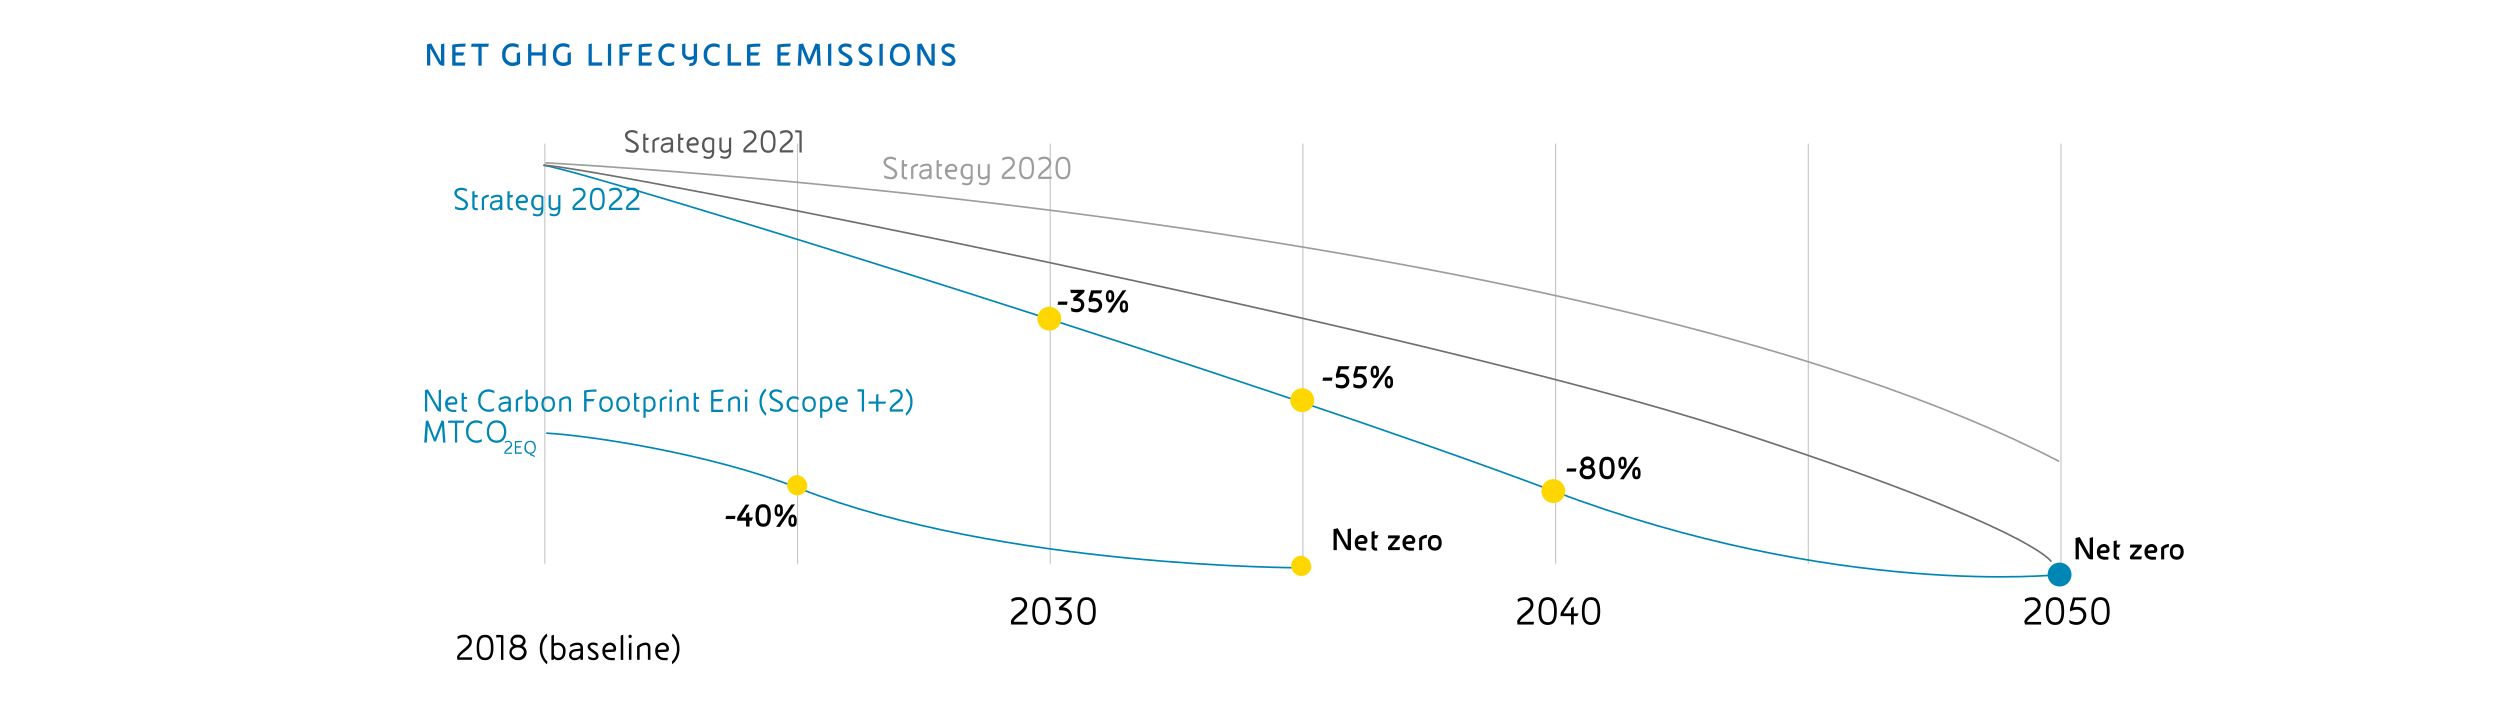 <svg id="Livello_1" data-name="Livello 1" xmlns="http://www.w3.org/2000/svg" xmlns:xlink="http://www.w3.org/1999/xlink" viewBox="0 0 595.28 170"><defs><style>.cls-1,.cls-10,.cls-2,.cls-4,.cls-9{fill:none;}.cls-2{stroke:#c6c6c6;stroke-width:0.27px;}.cls-10,.cls-2,.cls-4,.cls-9{stroke-miterlimit:10;}.cls-3{clip-path:url(#clip-path);}.cls-4{stroke:#0086b4;}.cls-10,.cls-4,.cls-9{stroke-width:0.4px;}.cls-5{fill:gold;}.cls-6{fill:#0086b4;}.cls-7{fill:#575756;}.cls-8{fill:#9d9d9c;}.cls-9{stroke:#706f6f;}.cls-10{stroke:#9d9d9c;}.cls-11{fill:#0069b3;}</style><clipPath id="clip-path"><rect class="cls-1" x="99.13" y="5.59" width="427.81" height="155.75"/></clipPath></defs><title>carbon-neutrality-net-ghg-lifecycle-emissions</title><path d="M175,123.6h-2.24l.12-.76h2.25Z"/><path d="M177.65,125.35V124h-2.12v-.4a1.08,1.08,0,0,1,.21-.69l1.79-2.76h.91l-2,3.07h1.18v-.91l.78-.4v1.3h.91L179,124h-.53v1.4Z"/><path d="M181.74,125.43c-1.42,0-1.85-1.09-1.85-2.63,0-1.78.46-2.75,1.82-2.75s1.83,1,1.83,2.75C183.54,124.32,183.16,125.43,181.74,125.43Zm0-4.61c-.64,0-1.05.25-1.05,2,0,1.5.39,1.86,1.07,1.86s1-.34,1-1.86C182.77,121.07,182.35,120.82,181.72,120.82Z"/><path d="M185.43,123c-.83,0-1-.7-1-1.43s.22-1.5,1-1.5,1,.65,1,1.49S186.27,123,185.43,123Zm.28,2.45h-.91l3.59-5.28.9-.1Zm.06-3.88c0-.62-.06-.85-.37-.85s-.35.19-.35.84.16.79.36.79.35-.11.35-.79Zm2.95,3.88c-.83,0-1-.71-1-1.43s.23-1.5,1-1.5,1,.65,1,1.49S189.56,125.43,188.72,125.43Zm0-2.28c-.23,0-.36.19-.36.84s.16.79.36.79.36-.11.36-.78S189,123.15,188.7,123.15Z"/><path d="M254.07,72.57h-2.24l.13-.75h2.24Z"/><path d="M258.22,69.37l-.11.3L256.59,71a1.55,1.55,0,0,1,1.59,1.59h0a1.75,1.75,0,0,1-1.87,1.76,3.12,3.12,0,0,1-1.19-.24l-.14-.89a3.31,3.31,0,0,0,1.25.36c.6,0,1.17-.27,1.18-1s-.57-.9-1.24-.92h0a2.4,2.4,0,0,0-.52.07l-.13-.77,1.24-1.18H255l-.16-.78h3.21a.17.17,0,0,1,.19.17A.5.5,0,0,1,258.22,69.37Z"/><path d="M262.14,69.86H260.4L260.09,71a1.69,1.69,0,0,1,.5-.08,1.75,1.75,0,0,1,1.84,1.7,1.73,1.73,0,0,1-1.91,1.8,3.26,3.26,0,0,1-1.26-.29l-.1-.9a2.6,2.6,0,0,0,1.39.42,1,1,0,0,0,1.11-1,1,1,0,0,0-1.07-.92,3.32,3.32,0,0,0-1.24.3l-.14-.76.59-2.14h2.68Z"/><path d="M264.32,72c-.83,0-1-.71-1-1.44s.23-1.49,1-1.49,1,.65,1,1.49S265.16,72,264.32,72Zm.28,2.44h-.9l3.59-5.28.9-.09Zm.07-3.88c0-.61-.07-.84-.37-.84s-.35.19-.35.84.16.79.36.79.35-.11.35-.79Zm2.95,3.88c-.83,0-1-.7-1-1.43s.22-1.49,1-1.49,1,.64,1,1.48S268.46,74.41,267.62,74.4Zm0-2.28c-.22,0-.35.2-.35.84s.15.79.35.79.37-.11.37-.78S267.9,72.12,267.59,72.12Z"/><path d="M317.15,90.65h-2.24l.13-.75h2.24Z"/><path d="M321,87.94h-1.74l-.31,1.12a1.69,1.69,0,0,1,.5-.08,1.75,1.75,0,0,1,1.84,1.7,1.73,1.73,0,0,1-1.91,1.8,3.31,3.31,0,0,1-1.26-.29l-.1-.9a2.6,2.6,0,0,0,1.39.42,1,1,0,0,0,1.11-1,1,1,0,0,0-1.07-.92,3.37,3.37,0,0,0-1.24.3l-.14-.76.59-2.13h2.68Z"/><path d="M325.18,87.94h-1.74l-.31,1.12a1.69,1.69,0,0,1,.5-.08,1.75,1.75,0,0,1,1.84,1.7,1.73,1.73,0,0,1-1.91,1.8,3.26,3.26,0,0,1-1.26-.29l-.1-.9a2.6,2.6,0,0,0,1.39.42,1,1,0,0,0,1.11-1,1,1,0,0,0-1.07-.92,3.37,3.37,0,0,0-1.24.3l-.14-.76.59-2.13h2.68Z"/><path d="M327.36,90c-.83,0-1-.71-1-1.44s.23-1.49,1-1.49,1,.65,1,1.49S328.2,90,327.36,90Zm.28,2.44h-.9l3.59-5.27.89-.1Zm.07-3.88c0-.61-.07-.84-.37-.84s-.35.19-.35.84.16.79.36.79.35-.11.35-.79Zm3,3.88c-.83,0-1-.7-1-1.43s.22-1.49,1-1.49,1,.64,1,1.48S331.5,92.49,330.66,92.48Zm0-2.28c-.22,0-.35.2-.35.84s.15.79.35.79.37-.11.37-.78S330.94,90.2,330.63,90.2Z"/><path d="M375.23,112.29H373l.13-.75h2.24Z"/><path d="M378,114.12a1.72,1.72,0,0,1-1.88-1.65,1.5,1.5,0,0,1,.7-1.33,1.19,1.19,0,0,1-.48-1,1.67,1.67,0,0,1,3.31,0,1.17,1.17,0,0,1-.48.95,1.53,1.53,0,0,1,.7,1.33A1.72,1.72,0,0,1,378,114.12Zm0-2.57c-.75,0-1.1.39-1.1.91s.42.89,1.1.89,1.09-.38,1.09-.88S378.73,111.55,378,111.55Zm0-2c-.61,0-.88.3-.88.66s.35.65.86.65.9-.28.9-.65S378.6,109.52,378,109.52Z"/><path d="M382.67,114.12c-1.42,0-1.85-1.08-1.85-2.62,0-1.78.46-2.75,1.82-2.75s1.83,1,1.83,2.75C384.47,113,384.09,114.13,382.67,114.12Zm0-4.6c-.64,0-1.06.24-1.06,2,0,1.5.4,1.85,1.08,1.85s1-.33,1-1.85C383.7,109.76,383.28,109.52,382.65,109.52Z"/><path d="M386.35,111.68c-.83,0-1-.71-1-1.44s.23-1.49,1-1.49,1,.65,1,1.49S387.19,111.68,386.35,111.68Zm.28,2.44h-.9l3.59-5.27.9-.1Zm.07-3.88c0-.61-.07-.84-.37-.84s-.35.19-.35.84.16.79.36.79.35-.11.35-.79Zm2.95,3.88c-.83,0-1-.7-1-1.43s.22-1.49,1-1.49,1,.64,1,1.48S390.49,114.13,389.65,114.12Zm0-2.28c-.22,0-.35.2-.35.84s.15.79.35.79.37-.11.37-.78S389.93,111.84,389.62,111.84Z"/><path d="M321.16,131a1.07,1.07,0,0,1-.89-.64L318.36,127h-.05v4h-.78V126l1-.22,2.36,4.31V126l.79-.21V131Z"/><path d="M325,129.48l-1.64.09c0,.82.88.86,1.53.86a3.75,3.75,0,0,0,.45,0l-.06.68c-.21,0-.4,0-.6,0a2.21,2.21,0,0,1-1.59-.46,1.8,1.8,0,0,1-.5-1.41,1.73,1.73,0,0,1,1.59-1.86,1.33,1.33,0,0,1,1.43,1.43A.63.63,0,0,1,325,129.48Zm-.77-1.4a.86.86,0,0,0-.86.85l1.24-.05c.22,0,.28-.14.28-.31A.6.6,0,0,0,324.26,128.08Z"/><path d="M327.89,128.22h-.59v1.94c0,.19.12.24.28.24a.69.69,0,0,0,.25,0l.15.71a1.78,1.78,0,0,1-.39,0,.91.91,0,0,1-1-1v-3.47l.73-.2v1h.92Z"/><path d="M330.83,131c-.17,0-.32-.06-.33-.21l0-.46,1.76-2.14h-1.8l.1-.7h2.57c.11,0,.17,0,.17.14v.42l-1.92,2.25h2l-.14.7Z"/><path d="M336.37,129.48l-1.63.09c0,.82.88.86,1.53.86a3.77,3.77,0,0,0,.44,0l-.06.68c-.21,0-.4,0-.6,0a2.24,2.24,0,0,1-1.59-.46,1.84,1.84,0,0,1-.5-1.41,1.73,1.73,0,0,1,1.59-1.86,1.34,1.34,0,0,1,1.44,1.43A.64.64,0,0,1,336.37,129.48Zm-.77-1.4a.85.85,0,0,0-.85.85l1.24-.05a.27.27,0,0,0,.28-.31A.61.61,0,0,0,335.6,128.08Z"/><path d="M339.72,128.11a1.6,1.6,0,0,0-1.08.42V131h-.72v-2.78a2.46,2.46,0,0,1,1.86-.87Z"/><path d="M341.67,131.11c-1.17,0-1.68-.76-1.68-1.85s.47-1.88,1.67-1.88,1.62.83,1.63,1.9S342.66,131.11,341.67,131.11Zm.89-1.88c0-.79-.26-1.12-.89-1.12s-.95.27-.95,1.14c0,.7.19,1.13.94,1.14s.9-.55.9-1.17Z"/><path d="M497.84,133.2a1.06,1.06,0,0,1-.89-.64L495,129.18H495v4h-.78v-5.08l1-.21,2.36,4.31v-4.1l.79-.21v5.29Z"/><path d="M501.71,131.65l-1.64.09c0,.82.88.85,1.53.85l.45,0-.06.68c-.21,0-.4,0-.6,0a2.25,2.25,0,0,1-1.6-.46,1.85,1.85,0,0,1-.49-1.42,1.73,1.73,0,0,1,1.59-1.85,1.33,1.33,0,0,1,1.43,1.43A.64.64,0,0,1,501.71,131.65Zm-.77-1.41a.87.87,0,0,0-.86.86l1.24-.06c.22,0,.28-.13.28-.3A.61.61,0,0,0,500.94,130.24Z"/><path d="M504.57,130.39H504v1.94c0,.18.12.24.28.24a1,1,0,0,0,.25,0l.15.71a1.78,1.78,0,0,1-.39,0,.91.91,0,0,1-1-.95v-3.47l.73-.2v1h.92Z"/><path d="M507.51,133.2c-.17,0-.32-.06-.33-.21l0-.46,1.76-2.14h-1.8l.1-.71h2.57c.11,0,.17.06.17.15v.42L508,132.5h2l-.14.7Z"/><path d="M513.05,131.65l-1.63.09c0,.82.88.85,1.53.85l.44,0-.06.68c-.21,0-.4,0-.6,0a2.24,2.24,0,0,1-1.59-.46,1.81,1.81,0,0,1-.5-1.42,1.73,1.73,0,0,1,1.59-1.85,1.34,1.34,0,0,1,1.44,1.43A.65.65,0,0,1,513.05,131.65Zm-.77-1.41a.86.86,0,0,0-.85.86l1.24-.06c.21,0,.28-.13.28-.3A.62.62,0,0,0,512.28,130.24Z"/><path d="M516.4,130.28a1.6,1.6,0,0,0-1.08.42v2.5h-.73v-2.78a2.49,2.49,0,0,1,1.87-.87Z"/><path d="M518.35,133.28c-1.17,0-1.68-.76-1.68-1.85s.47-1.88,1.67-1.88,1.62.83,1.63,1.89S519.34,133.28,518.35,133.28Zm.89-1.88c0-.8-.26-1.12-.89-1.12s-1,.27-1,1.14c0,.7.19,1.13.94,1.13s.9-.54.9-1.16Z"/><path d="M112.39,157.11h-3.48l-.1-.67c.45-1.48,2.92-2.36,2.94-3.68a1.09,1.09,0,0,0-1.2-1,2.72,2.72,0,0,0-1.55.45l-.07-.61a2.51,2.51,0,0,1,1.62-.45,1.66,1.66,0,0,1,1.8,1.62c0,1.8-2.41,2.46-3,3.75h3.1Z"/><path d="M115.5,157.2c-1.52,0-2-1.12-2-2.92,0-2.09.53-3.14,2-3.14s2,1.05,2,3.13C117.48,156.06,117,157.2,115.5,157.2Zm1.38-2.92c0-2.06-.55-2.53-1.4-2.53s-1.4.47-1.4,2.52c0,1.77.51,2.33,1.42,2.34s1.38-.55,1.38-2.34Z"/><path d="M119.29,157.11v-5.35a2.29,2.29,0,0,0-.39,0,4.94,4.94,0,0,0-.7.06l-.09-.59a4.56,4.56,0,0,1,.75-.06,5,5,0,0,1,1,.11v5.86Z"/><path d="M123.3,157.18a1.88,1.88,0,0,1-2-1.8,1.63,1.63,0,0,1,.92-1.55,1.35,1.35,0,0,1-.68-1.14,1.6,1.6,0,0,1,1.81-1.55,1.58,1.58,0,0,1,1.79,1.55,1.34,1.34,0,0,1-.68,1.14,1.62,1.62,0,0,1,.93,1.54A1.88,1.88,0,0,1,123.3,157.18Zm0-3c-.92,0-1.46.5-1.46,1.2a1.48,1.48,0,0,0,2.9,0C124.74,154.67,124.21,154.17,123.3,154.17Zm1.21-1.56c0-.41-.35-.84-1.21-.84s-1.2.47-1.2.91.47.9,1.22.9,1.18-.46,1.18-1Z"/><path d="M130.24,158.18a4.6,4.6,0,0,1-1.7-3.76,4.38,4.38,0,0,1,1.61-3.56l.2.6a3.92,3.92,0,0,0-1.22,3,4,4,0,0,0,1.23,3.1Z"/><path d="M132.9,157.2a1.52,1.52,0,0,1-1-.42v.33h-.6v-5.77l.6-.2v2.08a2.52,2.52,0,0,1,1-.2,1.84,1.84,0,0,1,1.77,2C134.65,156.44,134,157.2,132.9,157.2Zm0-3.62a2.07,2.07,0,0,0-1,.27v1.79a1,1,0,0,0,1,1c.71,0,1.15-.48,1.15-1.59A1.29,1.29,0,0,0,132.88,153.58Z"/><path d="M138.2,157.11v-.48a1.75,1.75,0,0,1-1.32.57,1.25,1.25,0,0,1-1.38-1.2c0-.72.42-1.35,1.61-1.45l1.09-.1v-.26c0-.44-.2-.62-.76-.62a3.41,3.41,0,0,0-1.59.55l-.11-.55a3.45,3.45,0,0,1,1.69-.55c1,0,1.38.43,1.38,1.33v2.76Zm0-2.15-1,.12c-.51,0-1.11.23-1.11.84s.31.72.86.72c.8,0,1.26-.44,1.26-1.36Z"/><path d="M141.3,157.2a2.82,2.82,0,0,1-1.18-.3l-.11-.72a2.43,2.43,0,0,0,1.29.49c.38,0,.6-.19.6-.42s-.19-.44-.42-.61l-.81-.57c-.52-.37-.74-.69-.74-1.08,0-.7.72-1,1.31-1a2.07,2.07,0,0,1,1.08.3l-.07.6a1.56,1.56,0,0,0-1-.36c-.27,0-.7.09-.7.42a.67.67,0,0,0,.36.55l.92.64a1.24,1.24,0,0,1,.69,1.07C142.52,156.92,141.89,157.2,141.3,157.2Z"/><path d="M146.07,155.21l-2,.1a1.48,1.48,0,0,0,1.49,1.34c.35,0,.59,0,.87,0l-.07.54a6.78,6.78,0,0,1-.8,0,2,2,0,0,1-2.11-2.12,1.85,1.85,0,0,1,1.77-2.06,1.42,1.42,0,0,1,1.48,1.5C146.67,154.94,146.52,155.19,146.07,155.21Zm0-.79a.82.82,0,0,0-.84-.84,1.21,1.21,0,0,0-1.16,1.16l1.79-.09c.17,0,.2-.07.2-.23Z"/><path d="M147.8,157.11v-5.77l.6-.2v6Z"/><path d="M150.06,151.94a.4.4,0,1,1,.38-.4A.4.4,0,0,1,150.06,151.94Zm-.31,5.17v-3.89l.6-.2v4.09Z"/><path d="M154.27,157.11v-2.72c0-.57-.16-.81-.6-.81a2.13,2.13,0,0,0-1.36.62v2.91h-.61v-3.18a3.07,3.07,0,0,1,1.93-.91c1,0,1.24.53,1.24,1.31v2.78Z"/><path d="M158.64,155.21l-2,.1a1.48,1.48,0,0,0,1.49,1.34c.35,0,.59,0,.88,0l-.08.54a6.78,6.78,0,0,1-.8,0,2,2,0,0,1-2.1-2.12,1.85,1.85,0,0,1,1.76-2.06,1.43,1.43,0,0,1,1.49,1.5C159.25,154.94,159.09,155.19,158.64,155.21Zm0-.79a.82.82,0,0,0-.85-.84,1.2,1.2,0,0,0-1.15,1.16l1.78-.09c.17,0,.21-.07.21-.23Z"/><path d="M160.08,158.18l-.11-.66a4,4,0,0,0,1.21-3.1,3.92,3.92,0,0,0-1.21-3l.2-.6a4.39,4.39,0,0,1,1.61,3.56A4.57,4.57,0,0,1,160.08,158.18Z"/><path d="M244.59,148.71h-3.8l-.11-.74c.49-1.61,3.19-2.57,3.21-4a1.2,1.2,0,0,0-1.31-1.11,3,3,0,0,0-1.69.49l-.08-.66a2.75,2.75,0,0,1,1.77-.49,1.81,1.81,0,0,1,2,1.77c0,2-2.62,2.68-3.23,4.09h3.39Z"/><path d="M248,148.81c-1.66,0-2.21-1.23-2.21-3.2,0-2.28.58-3.42,2.19-3.42s2.18,1.14,2.18,3.41C250.15,147.56,249.67,148.81,248,148.81Zm1.5-3.2c0-2.24-.59-2.76-1.52-2.76s-1.54.52-1.54,2.75c0,1.94.56,2.55,1.56,2.56s1.5-.6,1.5-2.56Z"/><path d="M253,148.78a3.38,3.38,0,0,1-1.57-.35l-.11-.7a3.49,3.49,0,0,0,1.56.43,1.53,1.53,0,0,0,1.69-1.45c0-1.09-1-1.4-1.91-1.4a2.18,2.18,0,0,0-.44,0l-.07-.69,2-1.73h-2.81l-.11-.66H255a.18.18,0,0,1,.17.2.36.36,0,0,1,0,.14l-.11.29-2,1.76a2.15,2.15,0,0,1,2.17,2A2.07,2.07,0,0,1,253,148.78Z"/><path d="M258.74,148.81c-1.66,0-2.2-1.23-2.2-3.2,0-2.28.58-3.42,2.18-3.42s2.19,1.14,2.19,3.41C260.91,147.56,260.42,148.81,258.74,148.81Zm1.51-3.2c0-2.24-.59-2.76-1.53-2.76s-1.53.52-1.53,2.75c0,1.94.56,2.55,1.55,2.56s1.51-.6,1.51-2.56Z"/><path d="M365.15,148.71h-3.81l-.1-.74c.49-1.61,3.18-2.57,3.2-4a1.19,1.19,0,0,0-1.31-1.11,3,3,0,0,0-1.69.49l-.08-.66a2.77,2.77,0,0,1,1.77-.49,1.81,1.81,0,0,1,2,1.77c0,2-2.63,2.68-3.24,4.09h3.39Z"/><path d="M368.54,148.81c-1.66,0-2.2-1.23-2.2-3.2,0-2.28.58-3.42,2.18-3.42s2.18,1.14,2.18,3.41C370.7,147.56,370.22,148.81,368.54,148.81Zm1.5-3.2c0-2.24-.59-2.76-1.52-2.76s-1.53.52-1.53,2.75c0,1.94.56,2.55,1.55,2.56s1.5-.6,1.5-2.56Z"/><path d="M375.58,146.71h-.84v2h-.65v-2h-2.5v-.36a1.21,1.21,0,0,1,.24-.78l2.18-3.31h.76l-2.29,3.47c-.06.11-.18.24-.18.32h1.78v-1.28l.66-.33v1.61h1.18Z"/><path d="M378.86,148.81c-1.66,0-2.2-1.23-2.2-3.2,0-2.28.58-3.42,2.18-3.42s2.19,1.14,2.19,3.41C381,147.56,380.54,148.81,378.86,148.81Zm1.51-3.2c0-2.24-.59-2.76-1.53-2.76s-1.53.52-1.53,2.75c0,1.94.56,2.55,1.55,2.56s1.51-.6,1.51-2.56Z"/><path d="M486,148.71h-3.81L482,148c.5-1.61,3.19-2.57,3.21-4a1.19,1.19,0,0,0-1.31-1.11,3,3,0,0,0-1.69.49l-.08-.66a2.75,2.75,0,0,1,1.77-.49,1.81,1.81,0,0,1,2,1.77c0,2-2.63,2.68-3.24,4.09h3.39Z"/><path d="M489.34,148.81c-1.66,0-2.2-1.23-2.2-3.2,0-2.28.58-3.42,2.18-3.42s2.18,1.14,2.18,3.41C491.5,147.56,491,148.81,489.34,148.81Zm1.5-3.2c0-2.24-.59-2.76-1.52-2.76s-1.53.52-1.53,2.75c0,1.94.56,2.55,1.55,2.56s1.5-.6,1.5-2.56Z"/><path d="M496.77,146.59a2.27,2.27,0,0,1-2.39,2.19,2.89,2.89,0,0,1-1.58-.43l-.12-.74a3.44,3.44,0,0,0,1.7.51,1.57,1.57,0,0,0,1.68-1.56,1.4,1.4,0,0,0-1.55-1.38,3.5,3.5,0,0,0-1.56.41l-.08-.59.74-2.73h3.13l-.13.65H494.1l-.46,1.74a2.87,2.87,0,0,1,.87-.14,2.09,2.09,0,0,1,2.27,2.07Z"/><path d="M500.17,148.81c-1.67,0-2.21-1.23-2.21-3.2,0-2.28.58-3.42,2.19-3.42s2.18,1.14,2.18,3.41C502.33,147.56,501.85,148.81,500.17,148.81Zm1.5-3.2c0-2.24-.59-2.76-1.52-2.76s-1.54.52-1.54,2.75c0,1.94.56,2.55,1.56,2.56s1.5-.6,1.5-2.56Z"/><line class="cls-2" x1="129.73" y1="34.2" x2="129.73" y2="134.24"/><line class="cls-2" x1="189.9" y1="34.2" x2="189.9" y2="134.24"/><line class="cls-2" x1="250.07" y1="34.2" x2="250.07" y2="134.24"/><line class="cls-2" x1="310.24" y1="134.24" x2="310.24" y2="34.2"/><line class="cls-2" x1="370.41" y1="34.2" x2="370.41" y2="134.24"/><line class="cls-2" x1="430.58" y1="34.2" x2="430.58" y2="134.24"/><line class="cls-2" x1="490.75" y1="34.2" x2="490.75" y2="134.24"/><g class="cls-3"><path class="cls-4" d="M130.06,103.14c9.6.48,38.84,4.75,60.22,13.15,48.22,18.93,119.58,18.91,119.58,18.91"/><path class="cls-5" d="M312.22,135.2a2.41,2.41,0,1,1-2.36-2.88,2.67,2.67,0,0,1,2.36,2.88"/><path class="cls-5" d="M192.21,116a2.41,2.41,0,1,1-2.36-2.88,2.67,2.67,0,0,1,2.36,2.88"/></g><path class="cls-6" d="M104.75,98a.79.79,0,0,1-.72-.5l-2.3-4h0V98h-.54V92.9l.7-.19,2.57,4.46V92.9l.54-.19V98Z"/><path class="cls-6" d="M108.39,96.32l-1.81.09a1.33,1.33,0,0,0,1.33,1.19c.31,0,.52,0,.77,0l-.06.48a5.39,5.39,0,0,1-.71,0A1.78,1.78,0,0,1,106,96.2a1.64,1.64,0,0,1,1.56-1.83,1.27,1.27,0,0,1,1.32,1.34C108.92,96.08,108.79,96.31,108.39,96.32Zm0-.7a.73.73,0,0,0-.75-.75,1.07,1.07,0,0,0-1,1l1.58-.08c.15,0,.19-.06.19-.2Z"/><path class="cls-6" d="M111.11,95h-.65v2.16a.34.34,0,0,0,.36.38,1.75,1.75,0,0,0,.33,0l.12.51a2.3,2.3,0,0,1-.45,0,.81.81,0,0,1-.89-.87V93.63l.53-.17v1.05h.82Z"/><path class="cls-6" d="M117.7,93.69a2.41,2.41,0,0,0-1.41-.42c-1.17,0-1.86.84-1.86,2.14a1.89,1.89,0,0,0,1.87,2.11,2.4,2.4,0,0,0,1.36-.38l-.1.66a2.67,2.67,0,0,1-1.21.26,2.44,2.44,0,0,1-2.47-2.64,2.4,2.4,0,0,1,2.4-2.71,2.87,2.87,0,0,1,1.44.38Z"/><path class="cls-6" d="M121.08,98v-.43a1.53,1.53,0,0,1-1.17.51A1.11,1.11,0,0,1,118.69,97c0-.64.36-1.19,1.42-1.29l1-.09v-.23c0-.38-.18-.54-.67-.54a3.07,3.07,0,0,0-1.42.48l-.1-.49a3.14,3.14,0,0,1,1.51-.49c.89,0,1.22.38,1.22,1.18V98Zm0-1.91-.9.1c-.45,0-1,.21-1,.75s.27.64.77.64c.7,0,1.11-.39,1.11-1.21Z"/><path class="cls-6" d="M124.47,94.91a1.82,1.82,0,0,0-1.11.49V98h-.54V95.19a2.34,2.34,0,0,1,1.68-.82Z"/><path class="cls-6" d="M126.56,98.09a1.29,1.29,0,0,1-.88-.38V98h-.54V92.88l.53-.17v1.84a2.22,2.22,0,0,1,.87-.18,1.64,1.64,0,0,1,1.58,1.79C128.12,97.41,127.56,98.09,126.56,98.09Zm0-3.22a1.91,1.91,0,0,0-.87.24v1.6a.85.85,0,0,0,.89.86c.64,0,1-.43,1-1.41C127.58,95.38,127.12,94.87,126.54,94.87Z"/><path class="cls-6" d="M130.51,98.09c-1,0-1.59-.63-1.59-1.87s.45-1.85,1.64-1.85,1.59.8,1.6,1.86S131.51,98.09,130.51,98.09Zm.05-3.22c-.79,0-1.11.38-1.11,1.34s.43,1.37,1.07,1.37,1.1-.39,1.1-1.35C131.61,95.48,131.44,94.87,130.56,94.87Z"/><path class="cls-6" d="M135.44,98V95.59c0-.51-.15-.72-.54-.72a2,2,0,0,0-1.21.55V98h-.53V95.18a2.68,2.68,0,0,1,1.71-.81c.85,0,1.1.47,1.1,1.17V98Z"/><path class="cls-6" d="M142,93.27h-.42a12.44,12.44,0,0,0-1.92.14V95h1.94l-.3.56h-1.63V98h-.59V93a12.67,12.67,0,0,1,2.55-.24h.44Z"/><path class="cls-6" d="M144.28,98.09c-1,0-1.59-.63-1.59-1.87s.46-1.85,1.64-1.85,1.59.8,1.6,1.86S145.28,98.09,144.28,98.09Zm.05-3.22c-.79,0-1.11.38-1.11,1.34s.43,1.37,1.07,1.37,1.11-.39,1.11-1.35C145.39,95.48,145.21,94.87,144.33,94.87Z"/><path class="cls-6" d="M148.32,98.09c-1,0-1.59-.63-1.59-1.87s.46-1.85,1.64-1.85,1.59.8,1.6,1.86S149.32,98.09,148.32,98.09Zm.05-3.22c-.79,0-1.11.38-1.11,1.34s.43,1.37,1.07,1.37,1.11-.39,1.11-1.35C149.43,95.48,149.25,94.87,148.37,94.87Z"/><path class="cls-6" d="M152.16,95h-.65v2.16a.34.34,0,0,0,.36.38,1.86,1.86,0,0,0,.33,0l.12.51a2.3,2.3,0,0,1-.45,0,.82.82,0,0,1-.9-.87V93.63l.54-.17v1.05h.81Z"/><path class="cls-6" d="M154.48,98.09a1.57,1.57,0,0,1-.74-.19v1.59h-.53V94.82a2.33,2.33,0,0,1,1.42-.45c1.05,0,1.48.86,1.48,1.82A1.71,1.71,0,0,1,154.48,98.09Zm.15-3.22a2,2,0,0,0-.9.21v2.21a1.32,1.32,0,0,0,.75.3c.76,0,1.09-.76,1.09-1.4C155.57,95.36,155.24,94.87,154.63,94.87Z"/><path class="cls-6" d="M158.76,94.91a1.85,1.85,0,0,0-1.12.49V98h-.53V95.19a2.34,2.34,0,0,1,1.68-.82Z"/><path class="cls-6" d="M159.7,93.41a.35.35,0,1,1,.34-.35A.35.35,0,0,1,159.7,93.41Zm-.27,4.6V94.55l.53-.18V98Z"/><path class="cls-6" d="M163.44,98V95.59c0-.51-.14-.72-.53-.72a2,2,0,0,0-1.21.55V98h-.53V95.18a2.68,2.68,0,0,1,1.71-.81c.85,0,1.1.47,1.1,1.17V98Z"/><path class="cls-6" d="M166.36,95h-.64v2.16a.34.34,0,0,0,.36.38,1.65,1.65,0,0,0,.32,0l.12.51a2.12,2.12,0,0,1-.44,0,.82.82,0,0,1-.9-.87V93.63l.54-.17v1.05h.81Z"/><path class="cls-6" d="M172.23,93.27h-.43a12.54,12.54,0,0,0-1.92.14V95H172l-.31.56h-1.81v2h2.36l-.1.54h-2.81V93a12.38,12.38,0,0,1,2.52-.24h.45Z"/><path class="cls-6" d="M175.66,98V95.59c0-.51-.14-.72-.54-.72a1.92,1.92,0,0,0-1.2.55V98h-.54V95.18a2.68,2.68,0,0,1,1.71-.81c.86,0,1.11.47,1.11,1.17V98Z"/><path class="cls-6" d="M177.67,93.41a.35.35,0,1,1,.34-.35A.35.35,0,0,1,177.67,93.41ZM177.4,98V94.55l.53-.18V98Z"/><path class="cls-6" d="M182.36,99a4.1,4.1,0,0,1-1.51-3.34,3.9,3.9,0,0,1,1.43-3.16l.18.53a3.88,3.88,0,0,0,0,5.38Z"/><path class="cls-6" d="M186.44,96.78A1.35,1.35,0,0,1,185,98.06a3.78,3.78,0,0,1-1.63-.32l-.07-.63a4.11,4.11,0,0,0,1.7.43.83.83,0,0,0,.88-.75,1,1,0,0,0-.61-.82l-1.18-.69a1.55,1.55,0,0,1-.9-1.29c0-.75.67-1.28,1.68-1.28a2.62,2.62,0,0,1,1.33.38l-.1.55a2.24,2.24,0,0,0-1.22-.4c-.69,0-1.11.38-1.11.77a.87.87,0,0,0,.51.71l1.3.75a1.55,1.55,0,0,1,.9,1.31Z"/><path class="cls-6" d="M190.1,95.25a1.89,1.89,0,0,0-1-.36,1.18,1.18,0,0,0-1.23,1.3,1.39,1.39,0,0,0,1.56,1.39,3,3,0,0,0,.72-.08L190,98a3.24,3.24,0,0,1-.72.08,1.88,1.88,0,0,1-2-1.9,1.73,1.73,0,0,1,1.7-1.82,2.21,2.21,0,0,1,1.21.32Z"/><path class="cls-6" d="M192.63,98.09c-1,0-1.59-.63-1.59-1.87s.45-1.85,1.64-1.85,1.59.8,1.59,1.86S193.63,98.09,192.63,98.09Zm.05-3.22c-.8,0-1.12.38-1.12,1.34s.44,1.37,1.08,1.37,1.1-.39,1.1-1.35C193.73,95.48,193.56,94.87,192.68,94.87Z"/><path class="cls-6" d="M196.56,98.09a1.58,1.58,0,0,1-.75-.19v1.59h-.53V94.82a2.33,2.33,0,0,1,1.42-.45c1.05,0,1.48.86,1.48,1.82A1.71,1.71,0,0,1,196.56,98.09Zm.14-3.22a2,2,0,0,0-.9.21v2.21a1.35,1.35,0,0,0,.76.3c.75,0,1.08-.76,1.08-1.4C197.64,95.36,197.31,94.87,196.7,94.87Z"/><path class="cls-6" d="M201.33,96.32l-1.81.09a1.33,1.33,0,0,0,1.33,1.19c.31,0,.52,0,.78,0l-.07.48a5.31,5.31,0,0,1-.71,0A1.78,1.78,0,0,1,199,96.2a1.64,1.64,0,0,1,1.57-1.83,1.27,1.27,0,0,1,1.32,1.34C201.87,96.08,201.73,96.31,201.33,96.32Zm0-.7a.74.74,0,0,0-.75-.75,1.08,1.08,0,0,0-1,1l1.59-.08c.15,0,.18-.06.18-.2Z"/><path class="cls-6" d="M205.2,98V93.25a1.89,1.89,0,0,0-.35,0,4,4,0,0,0-.62,0l-.08-.52a3.64,3.64,0,0,1,.67-.05,4.49,4.49,0,0,1,.92.09V98Z"/><path class="cls-6" d="M210.79,96.14h-1.63V98h-.55V96.14h-1.87l.15-.55h1.72V94l.54-.24v1.87H211Z"/><path class="cls-6" d="M215,98h-3.09l-.09-.6c.4-1.31,2.59-2.1,2.61-3.26a1,1,0,0,0-1.07-.91,2.46,2.46,0,0,0-1.37.4l-.07-.53a2.18,2.18,0,0,1,1.44-.4,1.47,1.47,0,0,1,1.6,1.44c0,1.59-2.13,2.18-2.63,3.32h2.76Z"/><path class="cls-6" d="M215.76,99l-.1-.59a3.53,3.53,0,0,0,1.08-2.75A3.47,3.47,0,0,0,215.66,93l.18-.53a3.89,3.89,0,0,1,1.44,3.16A4.08,4.08,0,0,1,215.76,99Z"/><path class="cls-6" d="M105.5,105.38l-.26-4h0l-1.46,3.74h-.44l-1.46-3.74h0l-.25,4H101l.38-5.11.54-.19,1.61,4.18,1.63-4.18.53.19.39,5.11Z"/><path class="cls-6" d="M110.44,100.67h-1.58v4.71h-.53v-4.7h-1.69l.11-.53h3.78Z"/><path class="cls-6" d="M114.81,101.07a2.41,2.41,0,0,0-1.41-.43c-1.17,0-1.86.85-1.86,2.15a1.89,1.89,0,0,0,1.87,2.11,2.45,2.45,0,0,0,1.36-.38l-.09.66a2.74,2.74,0,0,1-1.22.26,2.44,2.44,0,0,1-2.47-2.65,2.41,2.41,0,0,1,2.41-2.71,2.91,2.91,0,0,1,1.44.39Z"/><path class="cls-6" d="M118.26,105.44c-1.25,0-2.34-.75-2.34-2.62,0-1.51.7-2.74,2.31-2.74s2.32,1.23,2.32,2.73C120.55,104.62,119.51,105.44,118.26,105.44Zm1.75-2.62c0-1.32-.62-2.2-1.78-2.2s-1.78.88-1.78,2.19c0,1.54.87,2.09,1.8,2.09s1.75-.61,1.75-2.09Z"/><path class="cls-6" d="M121.91,108.05H120.1l0-.35c.23-.77,1.51-1.23,1.52-1.91a.57.57,0,0,0-.62-.53,1.4,1.4,0,0,0-.8.24l0-.31A1.26,1.26,0,0,1,121,105a.87.87,0,0,1,.94.84c0,.93-1.25,1.28-1.54,1.94H122Z"/><path class="cls-6" d="M124.26,105.28H124a7.55,7.55,0,0,0-1.12.08v.91h1.23l-.18.33h-1v1.13h1.38l-.07.32h-1.63v-3A7.12,7.12,0,0,1,124,105h.26Z"/><path class="cls-6" d="M126.23,108.08a2.17,2.17,0,0,1,1.11.5l0,.34a2.24,2.24,0,0,0-1.12-.5v-.34a1.33,1.33,0,0,1-1.34-1.53c0-.87.42-1.6,1.35-1.6s1.36.73,1.36,1.6C127.56,107.59,127,108.08,126.23,108.08Zm1-1.53c0-.77-.37-1.29-1-1.29s-1,.52-1,1.29.51,1.22,1.06,1.22,1-.36,1-1.22Z"/><path class="cls-6" d="M111.45,48.77A1.35,1.35,0,0,1,110,50.05a3.78,3.78,0,0,1-1.63-.32l-.07-.63a4.11,4.11,0,0,0,1.7.43.83.83,0,0,0,.88-.75,1,1,0,0,0-.61-.82l-1.18-.69a1.55,1.55,0,0,1-.9-1.29c0-.75.67-1.28,1.68-1.28a2.62,2.62,0,0,1,1.33.38l-.1.55a2.24,2.24,0,0,0-1.22-.4c-.69,0-1.11.38-1.11.77a.87.87,0,0,0,.51.71l1.3.75a1.55,1.55,0,0,1,.9,1.31Z"/><path class="cls-6" d="M113.68,47H113v2.16a.34.34,0,0,0,.36.38,1.86,1.86,0,0,0,.33,0l.12.51a2.3,2.3,0,0,1-.45,0,.82.82,0,0,1-.9-.87V45.62l.54-.17v1h.82Z"/><path class="cls-6" d="M116.37,46.9a1.84,1.84,0,0,0-1.11.49V50h-.53V47.18a2.32,2.32,0,0,1,1.68-.82Z"/><path class="cls-6" d="M119.05,50v-.43a1.53,1.53,0,0,1-1.17.51A1.12,1.12,0,0,1,116.65,49c0-.64.37-1.19,1.43-1.29l1-.09V47.4c0-.38-.18-.54-.68-.54a3,3,0,0,0-1.41.48l-.1-.49a3.1,3.1,0,0,1,1.51-.49c.89,0,1.22.38,1.22,1.18V50Zm0-1.91-.9.1c-.45.05-1,.21-1,.75s.27.64.76.64c.71,0,1.12-.39,1.12-1.21Z"/><path class="cls-6" d="M122,47h-.64v2.16a.33.33,0,0,0,.36.38,1.65,1.65,0,0,0,.32,0l.12.51a2.12,2.12,0,0,1-.44,0,.82.82,0,0,1-.9-.87V45.62l.54-.17v1h.81Z"/><path class="cls-6" d="M125.17,48.31l-1.8.09a1.31,1.31,0,0,0,1.32,1.19c.32,0,.52,0,.78,0l-.06.48a5.54,5.54,0,0,1-.72,0,1.78,1.78,0,0,1-1.87-1.89,1.65,1.65,0,0,1,1.57-1.83,1.27,1.27,0,0,1,1.32,1.34C125.71,48.07,125.57,48.3,125.17,48.31Zm0-.7a.74.74,0,0,0-.75-.75,1.08,1.08,0,0,0-1,1l1.59-.08c.15,0,.18-.06.18-.2Z"/><path class="cls-6" d="M127.91,51.52a3.18,3.18,0,0,1-1.1-.26l.17-.48a2.3,2.3,0,0,0,1,.26c.53,0,.88-.36.88-1.2a1.37,1.37,0,0,1-.76.24,1.66,1.66,0,0,1-1.61-1.85c0-1.18.59-1.87,1.59-1.87a2.29,2.29,0,0,1,1.31.44v2.94C129.41,51.22,128.69,51.52,127.91,51.52Zm1-4.46a1.62,1.62,0,0,0-.77-.2c-.74,0-1.07.44-1.07,1.36,0,.76.34,1.36,1.08,1.36a1.16,1.16,0,0,0,.76-.3Z"/><path class="cls-6" d="M131.92,51.5a3.4,3.4,0,0,1-1.1-.25l.17-.48a2.58,2.58,0,0,0,1,.25c.8,0,.92-.65.92-1.31a1.84,1.84,0,0,1-1.14.37,1.13,1.13,0,0,1-1.14-1.22V46.54l.52-.18v2.5a.63.63,0,0,0,.62.71,1.71,1.71,0,0,0,1.14-.47V46.54l.53-.18v3.37C133.42,51.21,132.7,51.5,131.92,51.5Z"/><path class="cls-6" d="M139.48,50h-3.09l-.09-.6c.4-1.31,2.59-2.1,2.61-3.26a1,1,0,0,0-1.06-.91,2.49,2.49,0,0,0-1.38.4l-.06-.53a2.24,2.24,0,0,1,1.44-.4,1.46,1.46,0,0,1,1.59,1.44c0,1.59-2.13,2.18-2.63,3.32h2.76Z"/><path class="cls-6" d="M142.25,50.08c-1.36,0-1.8-1-1.8-2.6,0-1.86.48-2.78,1.78-2.78s1.77.92,1.77,2.77C144,49.06,143.61,50.08,142.25,50.08Zm1.22-2.6c0-1.82-.48-2.25-1.24-2.25s-1.25.43-1.25,2.24c0,1.58.46,2.07,1.27,2.08s1.22-.49,1.22-2.08Z"/><path class="cls-6" d="M148.15,50h-3.1l-.08-.6c.4-1.31,2.59-2.1,2.6-3.26a1,1,0,0,0-1.06-.91,2.52,2.52,0,0,0-1.38.4l-.06-.53a2.24,2.24,0,0,1,1.44-.4,1.47,1.47,0,0,1,1.6,1.44c0,1.59-2.14,2.18-2.63,3.32h2.76Z"/><path class="cls-6" d="M152.22,50h-3.09l-.09-.6c.4-1.31,2.59-2.1,2.61-3.26a1,1,0,0,0-1.07-.91,2.46,2.46,0,0,0-1.37.4l-.07-.53a2.24,2.24,0,0,1,1.44-.4,1.47,1.47,0,0,1,1.6,1.44c0,1.59-2.13,2.18-2.63,3.32h2.76Z"/><path class="cls-7" d="M152.11,35.08a1.35,1.35,0,0,1-1.48,1.29A3.55,3.55,0,0,1,149,36l-.07-.62a4,4,0,0,0,1.69.42.83.83,0,0,0,.89-.75,1,1,0,0,0-.62-.82l-1.17-.69a1.56,1.56,0,0,1-.91-1.28c0-.76.67-1.29,1.68-1.29a2.63,2.63,0,0,1,1.34.38l-.11.55a2.3,2.3,0,0,0-1.22-.4c-.69,0-1.1.38-1.1.77a.85.85,0,0,0,.51.71l1.29.75a1.55,1.55,0,0,1,.91,1.31Z"/><path class="cls-7" d="M154.34,33.33h-.65V35.5a.33.33,0,0,0,.36.37,1.66,1.66,0,0,0,.33,0l.12.51a2.14,2.14,0,0,1-.45,0,.81.81,0,0,1-.89-.87V31.93l.53-.17v1.05h.82Z"/><path class="cls-7" d="M157,33.21a1.79,1.79,0,0,0-1.11.49v2.61h-.54V33.5a2.39,2.39,0,0,1,1.68-.83Z"/><path class="cls-7" d="M159.72,36.31v-.42a1.59,1.59,0,0,1-1.18.5,1.11,1.11,0,0,1-1.22-1.07c0-.64.37-1.19,1.42-1.29l1-.09v-.23c0-.38-.19-.54-.68-.54a3,3,0,0,0-1.42.49l-.09-.5a3.1,3.1,0,0,1,1.5-.49c.9,0,1.22.39,1.22,1.19v2.45Zm0-1.91-.91.1c-.44,0-1,.21-1,.75s.27.64.77.64c.7,0,1.12-.39,1.12-1.21Z"/><path class="cls-7" d="M162.64,33.33H162V35.5a.33.33,0,0,0,.36.37,1.86,1.86,0,0,0,.33,0l.12.51a2.3,2.3,0,0,1-.45,0,.82.82,0,0,1-.9-.87V31.93l.54-.17v1.05h.82Z"/><path class="cls-7" d="M165.84,34.62l-1.81.09a1.33,1.33,0,0,0,1.33,1.19c.31,0,.52,0,.77,0l-.06.48a5.39,5.39,0,0,1-.71,0,1.77,1.77,0,0,1-1.87-1.89,1.64,1.64,0,0,1,1.56-1.83A1.27,1.27,0,0,1,166.37,34C166.37,34.38,166.24,34.61,165.84,34.62Zm0-.7a.72.72,0,0,0-.75-.74,1.06,1.06,0,0,0-1,1l1.58-.08c.15,0,.19-.06.19-.2Z"/><path class="cls-7" d="M168.57,37.83a3.18,3.18,0,0,1-1.1-.26l.18-.48a2.26,2.26,0,0,0,1,.26c.54,0,.88-.36.88-1.2a1.35,1.35,0,0,1-.76.24,1.66,1.66,0,0,1-1.61-1.85c0-1.18.6-1.87,1.6-1.87a2.26,2.26,0,0,1,1.3.44v2.94C170.07,37.53,169.36,37.83,168.57,37.83Zm1-4.46a1.59,1.59,0,0,0-.77-.2c-.73,0-1.07.45-1.07,1.37,0,.75.35,1.35,1.08,1.35a1.14,1.14,0,0,0,.76-.3Z"/><path class="cls-7" d="M172.58,37.81a3.34,3.34,0,0,1-1.09-.25l.16-.48a2.63,2.63,0,0,0,1,.25c.81,0,.93-.64.93-1.31a1.88,1.88,0,0,1-1.15.37,1.13,1.13,0,0,1-1.14-1.21V32.86l.53-.19v2.51a.63.63,0,0,0,.61.7,1.71,1.71,0,0,0,1.14-.47V32.86l.53-.19V36C174.08,37.52,173.37,37.81,172.58,37.81Z"/><path class="cls-7" d="M180.15,36.31h-3.1l-.08-.6c.4-1.31,2.59-2.09,2.6-3.26a1,1,0,0,0-1.06-.91,2.52,2.52,0,0,0-1.38.4l-.06-.53a2.24,2.24,0,0,1,1.44-.4,1.47,1.47,0,0,1,1.6,1.44c0,1.59-2.14,2.18-2.63,3.32h2.76Z"/><path class="cls-7" d="M182.91,36.39c-1.35,0-1.79-1-1.79-2.6,0-1.85.47-2.78,1.77-2.78s1.78.93,1.78,2.77C184.67,35.38,184.28,36.39,182.91,36.39Zm1.22-2.6c0-1.82-.48-2.25-1.24-2.25s-1.24.43-1.24,2.24c0,1.58.45,2.07,1.26,2.08s1.22-.48,1.22-2.08Z"/><path class="cls-7" d="M188.81,36.31h-3.09l-.09-.6c.4-1.31,2.59-2.09,2.61-3.26a1,1,0,0,0-1.07-.91,2.48,2.48,0,0,0-1.37.4l-.07-.53a2.24,2.24,0,0,1,1.44-.4,1.47,1.47,0,0,1,1.6,1.44c0,1.59-2.13,2.18-2.63,3.32h2.76Z"/><path class="cls-7" d="M190.36,36.31V31.55l-.35,0a4.13,4.13,0,0,0-.63,0l-.08-.52a4.91,4.91,0,0,1,.67,0,3.87,3.87,0,0,1,.92.1v5.2Z"/><path class="cls-8" d="M213.66,41.38a1.35,1.35,0,0,1-1.48,1.29,3.61,3.61,0,0,1-1.62-.33l-.07-.62a4.05,4.05,0,0,0,1.69.42.83.83,0,0,0,.89-.75,1,1,0,0,0-.62-.81l-1.17-.69a1.56,1.56,0,0,1-.9-1.29c0-.75.67-1.29,1.67-1.29a2.63,2.63,0,0,1,1.34.39l-.1.55a2.25,2.25,0,0,0-1.23-.4c-.68,0-1.1.38-1.1.77a.87.87,0,0,0,.51.71l1.3.74a1.56,1.56,0,0,1,.9,1.31Z"/><path class="cls-8" d="M215.89,39.63h-.64V41.8a.33.33,0,0,0,.36.37,1.12,1.12,0,0,0,.32,0l.12.52a2.12,2.12,0,0,1-.44,0,.81.81,0,0,1-.9-.87V38.23l.54-.16v1h.81Z"/><path class="cls-8" d="M218.59,39.51a1.88,1.88,0,0,0-1.11.5v2.6h-.54V39.8a2.34,2.34,0,0,1,1.68-.82Z"/><path class="cls-8" d="M221.27,42.61v-.42a1.54,1.54,0,0,1-1.18.5,1.11,1.11,0,0,1-1.22-1.07c0-.64.37-1.19,1.42-1.28l1-.09V40c0-.39-.18-.55-.68-.55a3,3,0,0,0-1.42.49l-.09-.5a3.2,3.2,0,0,1,1.5-.48c.9,0,1.23.38,1.23,1.18v2.45Zm0-1.91-.9.11c-.45,0-1,.21-1,.75s.27.64.77.64c.7,0,1.12-.39,1.12-1.22Z"/><path class="cls-8" d="M224.19,39.63h-.65V41.8a.33.33,0,0,0,.36.37,1.19,1.19,0,0,0,.33,0l.12.52a2.22,2.22,0,0,1-.45,0,.81.81,0,0,1-.89-.87V38.23l.53-.16v1h.82Z"/><path class="cls-8" d="M227.39,40.93l-1.81.09a1.33,1.33,0,0,0,1.33,1.19,6.36,6.36,0,0,0,.78,0l-.07.48a5.39,5.39,0,0,1-.71,0A1.77,1.77,0,0,1,225,40.81,1.64,1.64,0,0,1,226.61,39a1.27,1.27,0,0,1,1.32,1.33C227.93,40.69,227.79,40.91,227.39,40.93Zm0-.71a.73.73,0,0,0-.76-.74,1.06,1.06,0,0,0-1,1l1.58-.08c.16,0,.19-.05.19-.2Z"/><path class="cls-8" d="M230.13,44.13a3.39,3.39,0,0,1-1.11-.25l.18-.48a2.39,2.39,0,0,0,1,.25c.54,0,.88-.36.88-1.19a1.32,1.32,0,0,1-.76.23,1.65,1.65,0,0,1-1.6-1.84c0-1.19.59-1.87,1.59-1.87a2.17,2.17,0,0,1,1.3.44v2.94C231.62,43.84,230.91,44.13,230.13,44.13Zm1-4.46a1.7,1.7,0,0,0-.76-.2c-.74,0-1.08.45-1.08,1.37,0,.76.35,1.36,1.08,1.36a1.14,1.14,0,0,0,.76-.3Z"/><path class="cls-8" d="M234.13,44.12a3.13,3.13,0,0,1-1.09-.26l.17-.48a2.42,2.42,0,0,0,1,.26c.81,0,.93-.65.93-1.31a1.93,1.93,0,0,1-1.14.36,1.14,1.14,0,0,1-1.15-1.21V39.16l.53-.18v2.5a.63.63,0,0,0,.62.7,1.62,1.62,0,0,0,1.13-.47V39.16l.54-.18v3.36C235.64,43.82,234.92,44.12,234.13,44.12Z"/><path class="cls-8" d="M241.7,42.61h-3.09l-.09-.59c.4-1.32,2.59-2.1,2.61-3.27a1,1,0,0,0-1.07-.9,2.38,2.38,0,0,0-1.37.4l-.07-.54a2.24,2.24,0,0,1,1.44-.4,1.48,1.48,0,0,1,1.6,1.44c0,1.59-2.13,2.19-2.63,3.33h2.76Z"/><path class="cls-8" d="M244.46,42.69c-1.35,0-1.79-1-1.79-2.59,0-1.86.47-2.79,1.78-2.79s1.77.93,1.77,2.78C246.22,41.68,245.83,42.69,244.46,42.69Zm1.23-2.59c0-1.83-.48-2.25-1.24-2.25s-1.25.42-1.25,2.24c0,1.57.45,2.07,1.26,2.08s1.23-.49,1.23-2.08Z"/><path class="cls-8" d="M250.37,42.61h-3.1l-.09-.59c.4-1.32,2.59-2.1,2.61-3.27a1,1,0,0,0-1.06-.9,2.41,2.41,0,0,0-1.38.4l-.06-.54a2.24,2.24,0,0,1,1.44-.4,1.48,1.48,0,0,1,1.6,1.44c0,1.59-2.14,2.19-2.64,3.33h2.76Z"/><path class="cls-8" d="M253.13,42.69c-1.36,0-1.8-1-1.8-2.59,0-1.86.48-2.79,1.78-2.79s1.77.93,1.77,2.78C254.88,41.68,254.49,42.69,253.13,42.69Zm1.22-2.59c0-1.83-.48-2.25-1.24-2.25s-1.25.42-1.25,2.24c0,1.57.46,2.07,1.27,2.08s1.22-.49,1.22-2.08Z"/><path class="cls-4" d="M129.4,39.33c12.22,1.92,172.82,52,240.46,77.6s120.56,19.88,120.56,19.88"/><path class="cls-5" d="M252.69,75.88a2.84,2.84,0,1,1-2.84-2.83,2.84,2.84,0,0,1,2.84,2.83"/><path class="cls-5" d="M312.91,95.28a2.84,2.84,0,1,1-2.84-2.83,2.84,2.84,0,0,1,2.84,2.83"/><path class="cls-5" d="M372.7,116.93a2.84,2.84,0,1,1-2.84-2.84,2.84,2.84,0,0,1,2.84,2.84"/><path class="cls-6" d="M493.25,136.81a2.84,2.84,0,1,1-2.83-2.84,2.83,2.83,0,0,1,2.83,2.84"/><path class="cls-9" d="M129.4,39.33c12.11.48,209.7,39.28,282.36,62.85s76.69,31.58,76.69,31.58"/><path class="cls-10" d="M129.89,38.77s248.26,12.75,360.42,71.1"/><path class="cls-11" d="M105.31,15.63a1.08,1.08,0,0,1-.9-.64l-1.9-3.38h-.06v4h-.77V10.55l1-.21L105,14.65v-4.1l.8-.21v5.29Z"/><path class="cls-11" d="M110.78,11.12h-.41a13.81,13.81,0,0,0-1.9.12v1.23h2.12l-.36.76h-1.76v1.64h2.35l-.14.77h-3v-5a15.4,15.4,0,0,1,2.76-.25h.45Z"/><path class="cls-11" d="M116.26,11.15h-1.57v4.48h-.78V11.15h-1.74l.13-.76h4.09Z"/><path class="cls-11" d="M122.1,15.71A2.42,2.42,0,0,1,119.58,13a2.43,2.43,0,0,1,2.46-2.7,3,3,0,0,1,1.47.38l-.07.74a3.66,3.66,0,0,0-1.39-.34c-1.07,0-1.67.7-1.67,1.91a1.69,1.69,0,0,0,1.67,1.92,2,2,0,0,0,1-.26v-2l.79-.24v2.77A3.37,3.37,0,0,1,122.1,15.71Z"/><path class="cls-11" d="M126.52,13.22v2.41h-.78V10.54l.78-.2v2.12h2.66V10.54l.77-.2v5.29h-.77V13.22Z"/><path class="cls-11" d="M134.19,15.71A2.42,2.42,0,0,1,131.68,13a2.43,2.43,0,0,1,2.46-2.7,3,3,0,0,1,1.46.38l-.06.74a3.71,3.71,0,0,0-1.39-.34c-1.08,0-1.67.7-1.67,1.91a1.69,1.69,0,0,0,1.67,1.92,2.05,2.05,0,0,0,1-.26v-2l.78-.24v2.77A3.34,3.34,0,0,1,134.19,15.71Z"/><path class="cls-11" d="M143.35,15.63h-3.2V10.54l.77-.2v4.52h2.47Z"/><path class="cls-11" d="M144.75,15.63V10.54l.77-.2v5.29Z"/><path class="cls-11" d="M150.41,11.12H150a12.6,12.6,0,0,0-1.79.12v1.23H150l-.36.76h-1.37v2.41h-.78v-5a14.43,14.43,0,0,1,2.65-.25h.44Z"/><path class="cls-11" d="M155.14,11.12h-.41a13.81,13.81,0,0,0-1.9.12v1.23H155l-.36.76h-1.76v1.64h2.35l-.14.77h-3v-5a15.4,15.4,0,0,1,2.76-.25h.45Z"/><path class="cls-11" d="M160.51,11.43a3,3,0,0,0-1.26-.32c-1.07,0-1.65.68-1.65,1.9,0,1.06.55,1.93,1.67,1.93a2.71,2.71,0,0,0,1.33-.36l-.14.91a3.34,3.34,0,0,1-1.19.22A2.48,2.48,0,0,1,156.78,13a2.41,2.41,0,0,1,2.46-2.68,2.59,2.59,0,0,1,1.38.36Z"/><path class="cls-11" d="M164.43,15.71a1.61,1.61,0,0,1-.37,0l.18-.67a.65.65,0,0,0,.19,0c.56,0,.75-.36.76-1a2.16,2.16,0,0,1-1,.24,1.67,1.67,0,0,1-1.77-1.7V10.54l.77-.2v2.25a.92.92,0,0,0,1,.94,2,2,0,0,0,1-.27V10.52l.78-.18v3.52C166,15.28,165.22,15.71,164.43,15.71Z"/><path class="cls-11" d="M171.31,11.43a3.09,3.09,0,0,0-1.27-.32c-1.07,0-1.65.68-1.65,1.9a1.71,1.71,0,0,0,1.68,1.93,2.68,2.68,0,0,0,1.32-.36l-.14.91a3.34,3.34,0,0,1-1.19.22A2.49,2.49,0,0,1,167.57,13,2.41,2.41,0,0,1,170,10.34a2.63,2.63,0,0,1,1.39.36Z"/><path class="cls-11" d="M176.45,15.63h-3.2V10.54l.78-.2v4.52h2.47Z"/><path class="cls-11" d="M181,11.12h-.41a14.07,14.07,0,0,0-1.91.12v1.23h2.12l-.36.76h-1.76v1.64H181l-.14.77h-3v-5a15.31,15.31,0,0,1,2.76-.25h.44Z"/><path class="cls-11" d="M188.19,11.12h-.41a14.07,14.07,0,0,0-1.91.12v1.23H188l-.36.76h-1.76v1.64h2.36l-.14.77h-3v-5a15.31,15.31,0,0,1,2.76-.25h.44Z"/><path class="cls-11" d="M194.62,15.63l-.17-4h0l-1.47,3.65h-.6l-1.47-3.65h0l-.18,4h-.78l.26-5.08,1-.21,1.48,3.77,1.5-3.77,1,.2.24,5.09Z"/><path class="cls-11" d="M197.16,15.63V10.54l.78-.2v5.29Z"/><path class="cls-11" d="M201.54,15.71a4.32,4.32,0,0,1-1.63-.28l-.12-.89a3.31,3.31,0,0,0,1.53.4c.47,0,.77-.26.77-.56s-.18-.49-.55-.73l-1.17-.75a1.38,1.38,0,0,1-.75-1.16c0-.71.66-1.4,1.8-1.4a3.39,3.39,0,0,1,1.34.32l-.07.79a2.88,2.88,0,0,0-1.27-.34c-.35,0-1,.14-1,.6,0,.27.27.48.47.61L202,13a1.73,1.73,0,0,1,1,1.34A1.31,1.31,0,0,1,201.54,15.71Z"/><path class="cls-11" d="M206.31,15.71a4.35,4.35,0,0,1-1.63-.28l-.12-.89a3.35,3.35,0,0,0,1.54.4c.47,0,.77-.26.77-.56s-.18-.49-.56-.73l-1.16-.75a1.39,1.39,0,0,1-.76-1.16c0-.71.67-1.4,1.8-1.4a3.44,3.44,0,0,1,1.35.32l-.08.79a2.81,2.81,0,0,0-1.27-.34c-.35,0-1,.14-1,.6,0,.27.27.48.47.61l1.09.7a1.72,1.72,0,0,1,1,1.34A1.32,1.32,0,0,1,206.31,15.71Z"/><path class="cls-11" d="M209.41,15.63V10.54l.78-.2v5.29Z"/><path class="cls-11" d="M214.28,15.71a2.29,2.29,0,0,1-2.37-2.62c0-1.49.72-2.75,2.36-2.75s2.39,1.26,2.39,2.75A2.33,2.33,0,0,1,214.28,15.71Zm1.58-2.62c0-1.25-.54-2-1.58-2s-1.57.73-1.57,2c0,1.43.72,1.85,1.56,1.85s1.58-.48,1.58-1.85Z"/><path class="cls-11" d="M222,15.63a1.08,1.08,0,0,1-.9-.64l-1.9-3.38h0v4h-.78V10.55l1-.21,2.36,4.31v-4.1l.79-.21v5.29Z"/><path class="cls-11" d="M226.07,15.71a4.41,4.41,0,0,1-1.64-.28l-.12-.89a3.35,3.35,0,0,0,1.54.4c.47,0,.77-.26.77-.56s-.18-.49-.55-.73l-1.17-.75a1.38,1.38,0,0,1-.75-1.16c0-.71.66-1.4,1.8-1.4a3.39,3.39,0,0,1,1.34.32l-.07.79a2.88,2.88,0,0,0-1.27-.34c-.36,0-1,.14-1,.6,0,.27.28.48.48.61l1.08.7a1.72,1.72,0,0,1,1,1.34A1.31,1.31,0,0,1,226.07,15.71Z"/></svg>